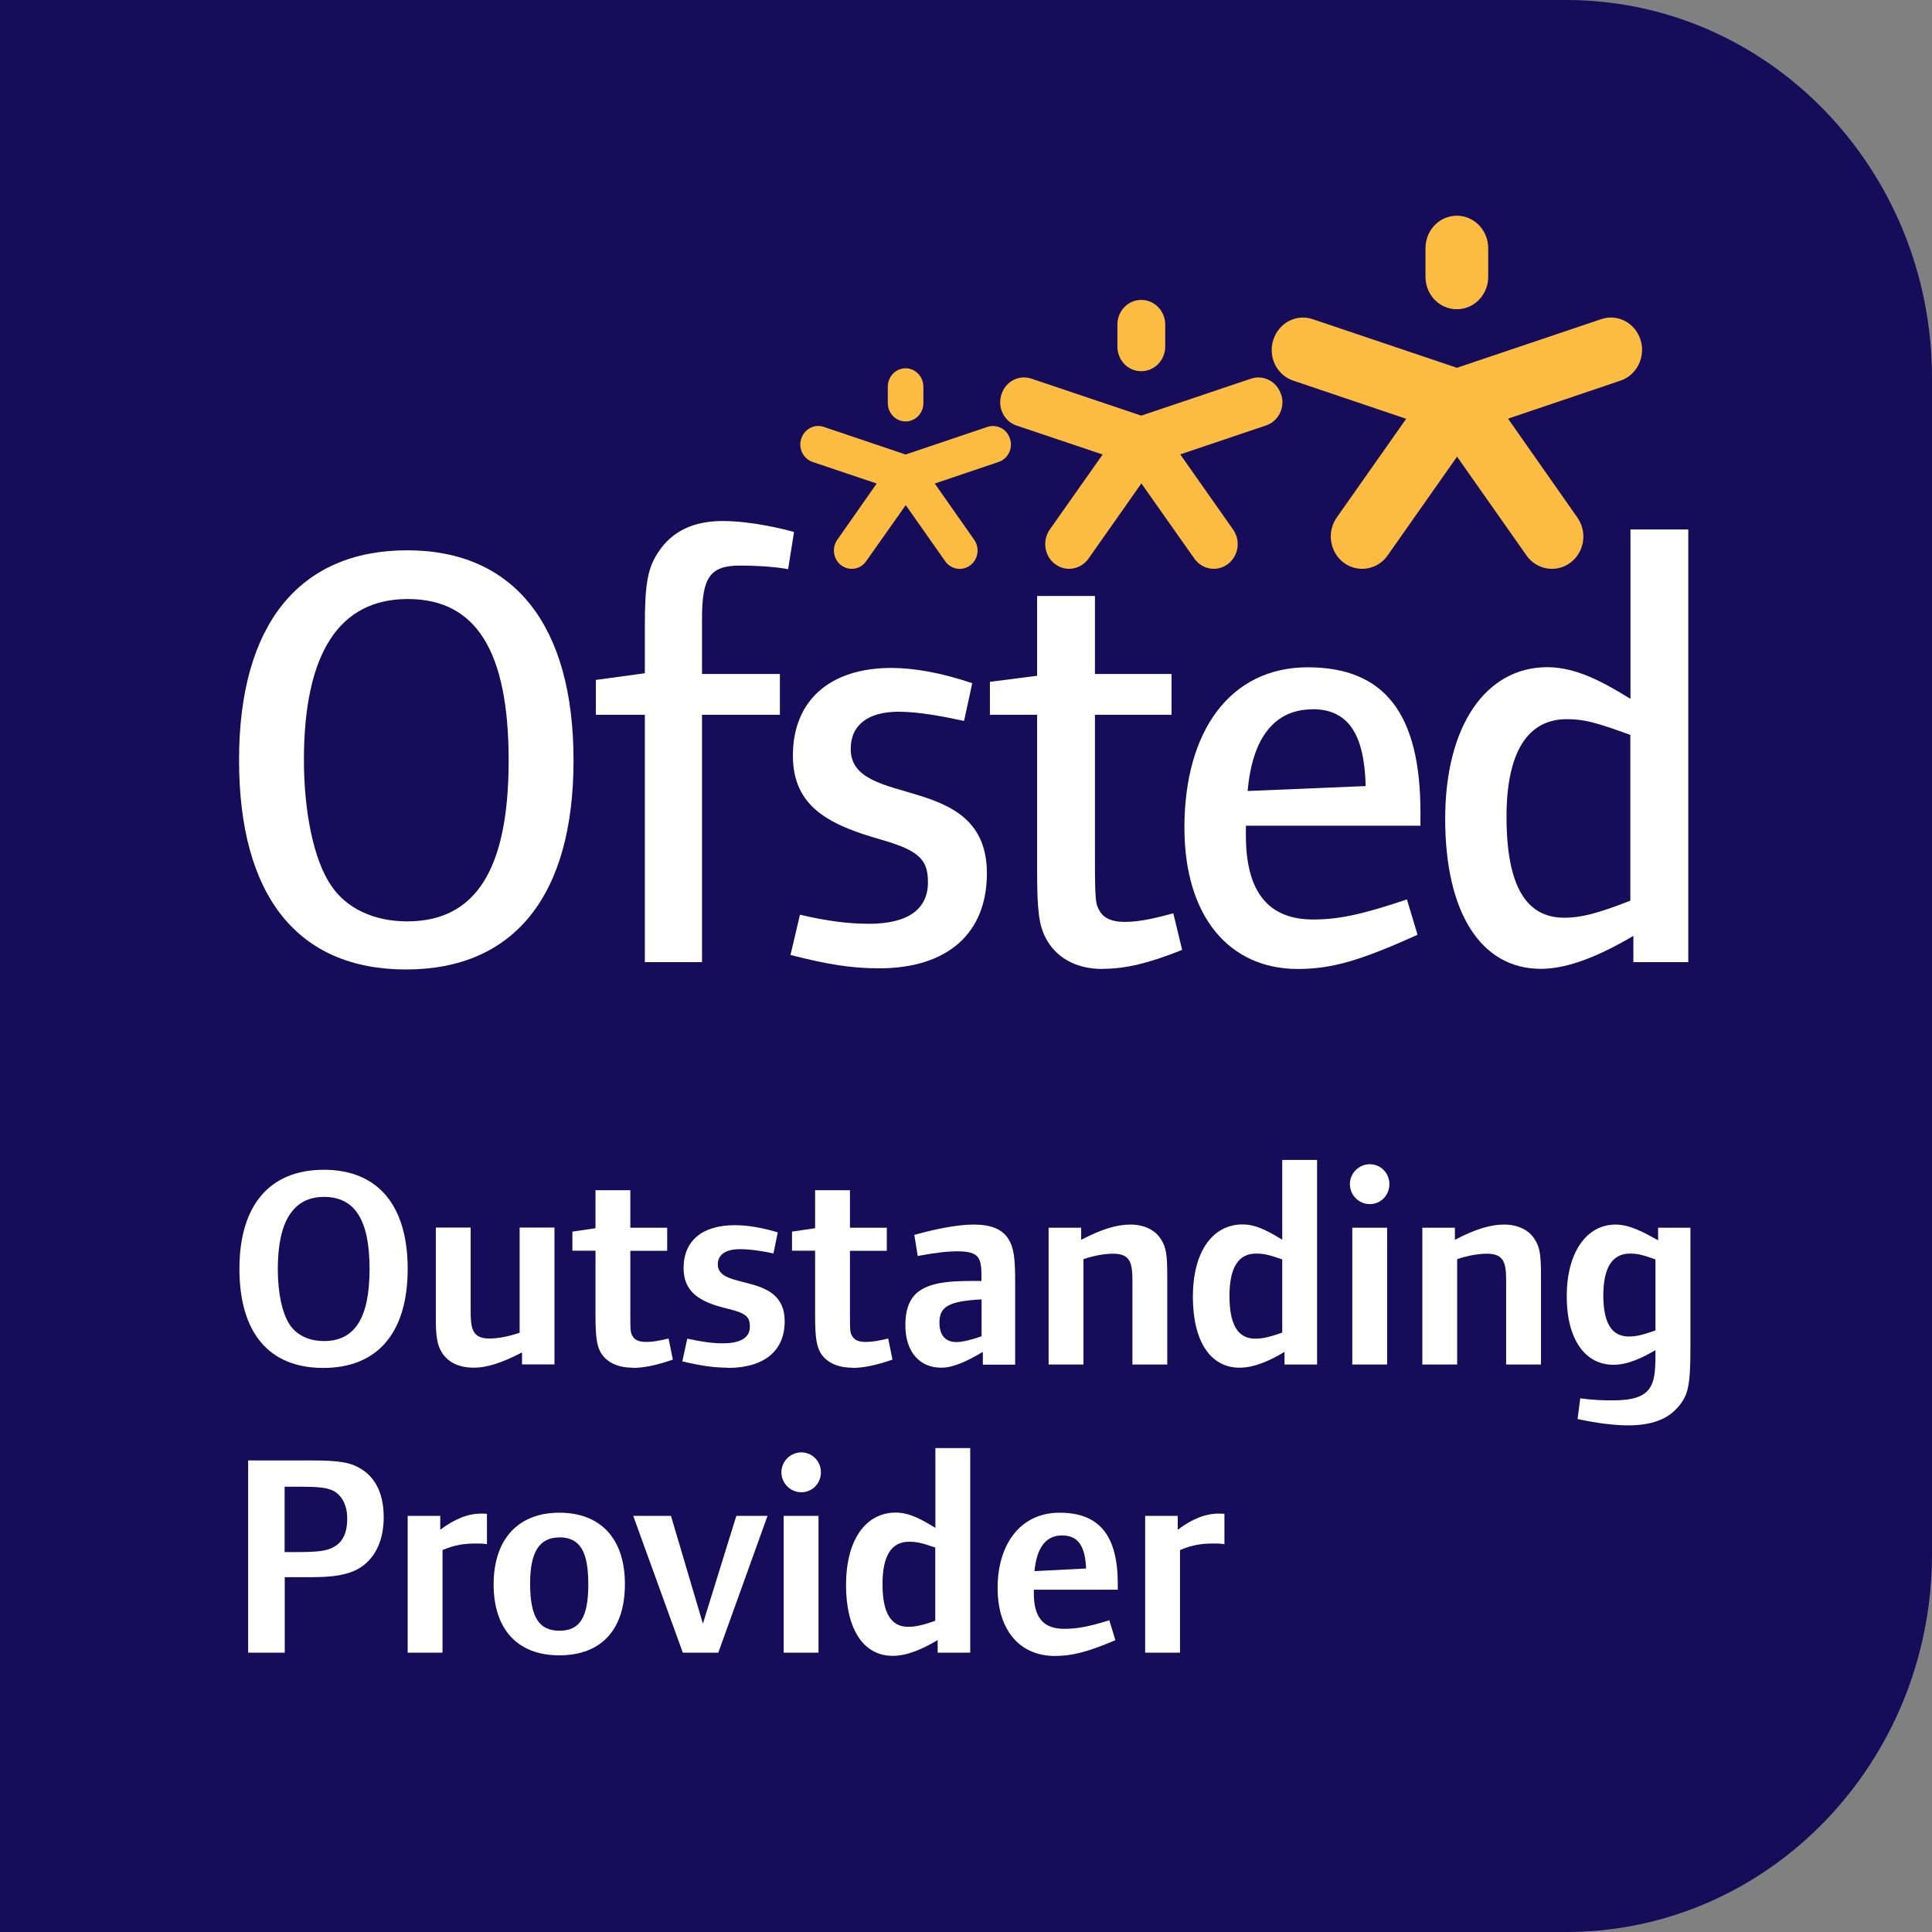 <?xml version="1.0" encoding="UTF-8"?>
<svg id="Layer_1" xmlns="http://www.w3.org/2000/svg" viewBox="0 0 153.07 153.07">
  <rect x="0" y="0" width="153.07" height="153.07" fill="#808080" stroke="none"/>
  <path d="M153.07,123.12c0,16.54-12.98,29.95-28.98,29.95H0V0h124.09C140.09,0,153.07,13.41,153.07,29.95v93.17Z" style="fill: #170c59;"/>
  <g>
    <path d="M112.94,19.66c0-1.42,1.11-2.57,2.48-2.57s2.49,1.15,2.49,2.57v2.27c0,1.42-1.11,2.57-2.49,2.57s-2.48-1.15-2.48-2.57v-2.27Z" style="fill: #fbbc41;"/>
    <path d="M129.98,26.93c-.43-1.36-1.83-2.09-3.13-1.64l-11.42,3.85-11.42-3.85c-1.3-.45-2.7.29-3.13,1.64-.43,1.35.28,2.8,1.59,3.23l8.94,3.02-5.5,7.82c-.81,1.15-.55,2.75.55,3.58,1.11.83,2.67.57,3.47-.56l5.51-7.84,5.51,7.84c.81,1.14,2.37,1.39,3.47.56,1.12-.84,1.36-2.43.55-3.58l-5.49-7.83,8.9-3.01c1.3-.43,2.02-1.88,1.6-3.23" style="fill: #fbbc41;"/>
    <path d="M88.53,25.72c0-1.08.84-1.96,1.89-1.96s1.9.88,1.9,1.96v1.73c0,1.08-.84,1.96-1.9,1.96s-1.89-.87-1.89-1.96v-1.73Z" style="fill: #fbbc41;"/>
    <path d="M101.5,31.26c-.32-1.03-1.39-1.59-2.38-1.26l-8.7,2.93-8.7-2.93c-.99-.34-2.06.22-2.38,1.26-.33,1.02.21,2.13,1.21,2.46l6.81,2.29-4.19,5.95c-.61.88-.42,2.1.42,2.73.85.64,2.03.44,2.65-.43l4.19-5.96,4.2,5.96c.62.87,1.8,1.07,2.65.43.85-.64,1.03-1.85.42-2.73l-4.19-5.96,6.79-2.29c1-.33,1.54-1.44,1.21-2.46" style="fill: #fbbc41;"/>
    <path d="M70.34,30.64c0-.81.63-1.46,1.41-1.46s1.41.66,1.41,1.46v1.29c0,.81-.63,1.46-1.41,1.46s-1.41-.65-1.41-1.46v-1.29Z" style="fill: #fbbc41;"/>
    <path d="M80.02,34.76c-.24-.77-1.04-1.18-1.78-.94l-6.49,2.19-6.49-2.19c-.74-.25-1.53.17-1.78.94-.25.76.16,1.59.9,1.84l5.08,1.71-3.12,4.45c-.46.65-.32,1.56.31,2.03.64.47,1.52.33,1.97-.32l3.14-4.45,3.13,4.45c.46.65,1.34.8,1.98.32.63-.47.77-1.39.31-2.03l-3.12-4.45,5.06-1.71c.74-.25,1.15-1.07.9-1.84" style="fill: #fbbc41;"/>
    <path d="M32.17,76.81c-8.6,0-13.23-5.84-13.23-16.6s4.81-16.61,13.32-16.61,13.18,5.99,13.18,16.65-4.67,16.56-13.27,16.56M32.3,47.46c-5.42,0-8.22,4.29-8.22,12.75,0,4.15.79,7.96,2.15,9.94,1.21,1.83,3.41,2.85,6.03,2.85,5.42,0,8.04-4.1,8.04-12.75s-2.57-12.79-7.99-12.79" style="fill: #fff;"/>
    <path d="M62.45,45.1c-.42-.1-1.92-.29-3.83-.29-2.39,0-3,.97-3,4.2v4.39h6.17v3.23h-6.17v19.6h-4.53v-19.6h-3.88v-2.76l3.88-.53v-3.76c0-3.38.24-4.59,1.07-5.84,1.08-1.64,2.76-2.46,5.1-2.46s4.95.67,5.65.87l-.47,2.95Z" style="fill: #fff;"/>
    <path d="M69.64,76.72c-2.25,0-4.2-.34-7.01-1.06l.75-3.19c2.24.53,3.93.72,5.47.72,3.08,0,4.67-1.15,4.67-3.28,0-1.78-.66-2.51-3.69-3.38-4.07-1.16-7.01-2.56-7.01-6.66,0-4.39,2.95-6.95,7.8-6.95,1.82,0,3.98.39,6.41,1.21l-.65,2.99c-1.55-.34-3.56-.73-5.19-.73-2.38,0-3.79,1.02-3.79,2.95,0,4.83,10.79,1.69,10.79,9.85,0,4.77-3.13,7.53-8.55,7.53" style="fill: #fff;"/>
    <path d="M87.36,76.77c-2.15,0-3.73-.92-4.54-2.51-.51-1.02-.65-2.17-.65-5.27v-12.36h-3.74v-2.61l3.74-.48v-6.32h4.58v6.18h6.07v3.23h-6.07v11.01c0,3.86.05,3.96.37,4.53.33.58.98.87,1.96.87,1.07,0,2.1-.2,3.88-.68l.7,2.9c-2.66,1.06-4.48,1.5-6.31,1.5" style="fill: #fff;"/>
    <path d="M98.71,65.42v.77c0,4.59,1.87,6.66,5.33,6.66,2.01,0,3.83-.38,7.43-1.59l.84,2.8c-4.58,2.07-6.82,2.71-9.49,2.71-5.43,0-8.98-4.16-8.98-11.2,0-7.68,3.65-12.7,9.77-12.7s8.93,3.72,8.93,11.49v1.06h-13.84ZM103.99,56.2c-2.99,0-4.77,2.22-5.14,6.47l9.35-.39c-.1-4.16-1.41-6.09-4.21-6.09" style="fill: #fff;"/>
    <path d="M129.41,76.23v-2.08c-2.62,1.54-5.14,2.61-7.33,2.61-4.77,0-7.58-4.49-7.58-11.88s3.23-12.02,8.09-12.02c2.38,0,4.62,1.3,6.59,2.51v-13.42h4.58v34.28h-4.35ZM129.18,58.23c-2.8-1.02-3.69-1.25-5.05-1.25-3.09,0-4.77,2.61-4.77,7.72,0,5.5,1.55,8.01,4.58,8.01,1.26,0,2.52-.29,5.23-1.35v-13.13Z" style="fill: #fff;"/>
    <g>
      <path d="M25.61,108.38c-4.29,0-6.64-2.78-6.64-7.85s2.42-7.85,6.69-7.85,6.64,2.81,6.64,7.85-2.37,7.85-6.69,7.85ZM25.66,94.83c-2.42,0-3.65,1.94-3.65,5.71,0,1.89.34,3.49.94,4.41.57.84,1.53,1.3,2.72,1.3,2.44,0,3.61-1.83,3.61-5.71s-1.16-5.71-3.61-5.71Z" style="fill: #fff;"/>
      <path d="M41.36,108.11v-.96c-1.6.84-2.83,1.21-3.79,1.21-1.21,0-2.01-.41-2.49-1.1s-.55-1.46-.55-2.9v-7.1h2.76v6.55c0,1.39.09,2.24,1.48,2.24.68,0,1.53-.16,2.4-.46v-8.33h2.76v10.84h-2.58Z" style="fill: #fff;"/>
      <path d="M50.11,108.36c-1.21,0-2.12-.46-2.56-1.28-.27-.55-.37-1.21-.37-2.88v-5.11h-1.83v-1.51l1.83-.27v-3.01h2.76v2.97h2.92v1.83h-2.92v4.61c0,1.78,0,1.85.18,2.15.18.32.52.46,1.07.46.48,0,.94-.07,1.78-.27l.34,1.67c-1.32.46-2.33.66-3.22.66Z" style="fill: #fff;"/>
      <path d="M57.62,108.36c-1.07,0-2.12-.16-3.56-.5l.39-1.8c1.14.25,2.01.37,2.81.37,1.44,0,2.15-.46,2.15-1.32,0-.8-.3-1.07-1.83-1.44-2.08-.5-3.42-1.26-3.42-3.2,0-2.17,1.48-3.4,4.06-3.4.98,0,2.12.18,3.4.57l-.34,1.67c-.5-.11-1.67-.34-2.65-.34-1.1,0-1.76.41-1.76,1.21,0,2.1,5.3.57,5.3,4.5,0,2.37-1.64,3.7-4.54,3.7Z" style="fill: #fff;"/>
      <path d="M67.51,108.36c-1.21,0-2.12-.46-2.56-1.28-.27-.55-.37-1.21-.37-2.88v-5.11h-1.83v-1.51l1.83-.27v-3.01h2.76v2.97h2.92v1.83h-2.92v4.61c0,1.78,0,1.85.18,2.15.18.32.52.46,1.07.46.48,0,.94-.07,1.78-.27l.34,1.67c-1.32.46-2.33.66-3.22.66Z" style="fill: #fff;"/>
      <path d="M77.87,108.11v-1c-1.37.8-2.37,1.25-3.31,1.25-1.62,0-2.83-1.16-2.83-3.38,0-1.07.25-1.89.8-2.44,1.12-1.12,3.4-1.05,5.23-1.05v-.3c0-1.51-.14-2.05-1.92-2.05-.8,0-1.73.11-3.13.37l-.27-1.67c1.85-.52,3.52-.82,4.7-.82,1.39,0,2.26.37,2.74,1.12.43.68.55,1.42.55,3.47v6.51h-2.56ZM77.76,102.95c-2.56.14-3.33.55-3.33,1.83,0,1.1.55,1.55,1.35,1.55.75,0,1.99-.46,1.99-.46v-2.92Z" style="fill: #fff;"/>
      <path d="M89.72,108.11v-6.57c0-1.39-.11-2.21-1.51-2.21-.68,0-1.51.14-2.37.43v8.35h-2.76v-10.84h2.58v.96c1.6-.84,2.81-1.21,3.9-1.21s1.96.43,2.42,1.16c.41.64.5,1.21.5,2.94v6.99h-2.76Z" style="fill: #fff;"/>
      <path d="M101.77,108.11v-1c-1.19.71-2.4,1.25-3.56,1.25-2.33,0-3.7-2.12-3.7-5.62s1.51-5.73,3.95-5.73c1.16,0,2.21.66,3.13,1.21v-6.32h2.76v16.21h-2.58ZM101.59,99.78c-1.12-.39-1.51-.46-2.08-.46-1.39,0-2.1,1.1-2.1,3.36s.66,3.38,2.03,3.38c.53,0,1.05-.09,2.15-.48v-5.8Z" style="fill: #fff;"/>
      <path d="M108.53,95.4c-.87,0-1.58-.71-1.58-1.58s.71-1.58,1.58-1.58,1.55.71,1.55,1.58-.68,1.58-1.55,1.58ZM107.14,108.11v-10.84h2.76v10.84h-2.76Z" style="fill: #fff;"/>
      <path d="M119.33,108.11v-6.57c0-1.39-.11-2.21-1.51-2.21-.68,0-1.51.14-2.37.43v8.35h-2.76v-10.84h2.58v.96c1.6-.84,2.81-1.21,3.9-1.21s1.96.43,2.42,1.16c.41.64.5,1.21.5,2.94v6.99h-2.76Z" style="fill: #fff;"/>
      <path d="M132.87,111.56c-.78.89-2.05,1.37-3.86,1.37-1.1,0-2.4-.16-4.02-.5l.21-1.64c1.1.14,1.8.16,2.58.16,1.51,0,2.44-.27,2.9-.94.37-.53.48-1.19.48-2.67v-.37c-1.07.62-2.19,1.16-3.33,1.16-2.24,0-3.7-2.01-3.7-5.43s1.53-5.68,3.88-5.68c1.1,0,2.28.64,3.36,1.25v-1h2.56v9.45c0,3.15-.18,3.86-1.05,4.84ZM131.16,99.78c-1.1-.39-1.46-.46-2.03-.46-1.39,0-2.1,1.12-2.1,3.31s.66,3.26,2.03,3.26c.53,0,.98-.09,2.1-.48v-5.64Z" style="fill: #fff;"/>
      <path d="M29.04,123.82c-.94.84-2.12,1.14-4.45,1.14h-2.03v5.98h-2.9v-15.23h5.02c2.24,0,3.15.16,3.99.71,1.12.71,1.73,2.01,1.73,3.77,0,1.58-.48,2.83-1.37,3.63ZM26.18,118.02c-.43-.16-1.07-.23-2.35-.23h-1.28v5.18h.87c1.62,0,2.35-.07,2.9-.34.82-.39,1.19-1.14,1.19-2.33,0-1.12-.5-1.99-1.32-2.28Z" style="fill: #fff;"/>
      <path d="M37.73,122.29c-.96,0-1.71.11-2.67.52v8.13h-2.76v-10.84h2.58v1.1c1.19-.89,2.21-1.28,3.29-1.28.18,0,.41.02.41.02v2.4c-.37-.05-.57-.05-.84-.05Z" style="fill: #fff;"/>
      <path d="M44.31,131.15c-3.29,0-5.2-2.05-5.2-5.62s1.94-5.68,5.2-5.68,5.2,2.03,5.2,5.66-1.89,5.64-5.2,5.64ZM44.31,121.81c-1.58,0-2.31,1.16-2.31,3.65,0,2.67.71,3.74,2.33,3.74s2.28-1.07,2.28-3.68-.66-3.72-2.31-3.72Z" style="fill: #fff;"/>
      <path d="M56.91,130.94h-2.81l-3.93-10.84h2.99l2.53,8.54,2.65-8.54h2.47l-3.9,10.84Z" style="fill: #fff;"/>
      <path d="M63.49,118.23c-.87,0-1.58-.71-1.58-1.58s.71-1.58,1.58-1.58,1.55.71,1.55,1.58-.68,1.58-1.55,1.58ZM62.09,130.94v-10.84h2.76v10.84h-2.76Z" style="fill: #fff;"/>
      <path d="M74.29,130.94v-1c-1.19.71-2.4,1.25-3.56,1.25-2.33,0-3.7-2.12-3.7-5.62s1.51-5.73,3.95-5.73c1.16,0,2.21.66,3.13,1.21v-6.32h2.76v16.21h-2.58ZM74.1,122.61c-1.12-.39-1.51-.46-2.08-.46-1.39,0-2.1,1.1-2.1,3.36s.66,3.38,2.03,3.38c.52,0,1.05-.09,2.15-.48v-5.8Z" style="fill: #fff;"/>
      <path d="M81.91,125.94v.32c0,1.96.82,2.79,2.4,2.79.94,0,1.87-.14,3.58-.68l.48,1.58c-2.24.96-3.49,1.25-4.79,1.25-2.72,0-4.54-1.96-4.54-5.39s1.78-5.96,4.91-5.96,4.61,1.78,4.61,5.64v.46h-6.64ZM84.15,121.65c-1.3,0-2.01.98-2.19,2.83l4.09-.21c-.07-1.78-.64-2.62-1.9-2.62Z" style="fill: #fff;"/>
      <path d="M96.16,122.29c-.96,0-1.71.11-2.67.52v8.13h-2.76v-10.84h2.58v1.1c1.19-.89,2.21-1.28,3.29-1.28.18,0,.41.02.41.02v2.4c-.37-.05-.57-.05-.84-.05Z" style="fill: #fff;"/>
    </g>
  </g>
</svg>
